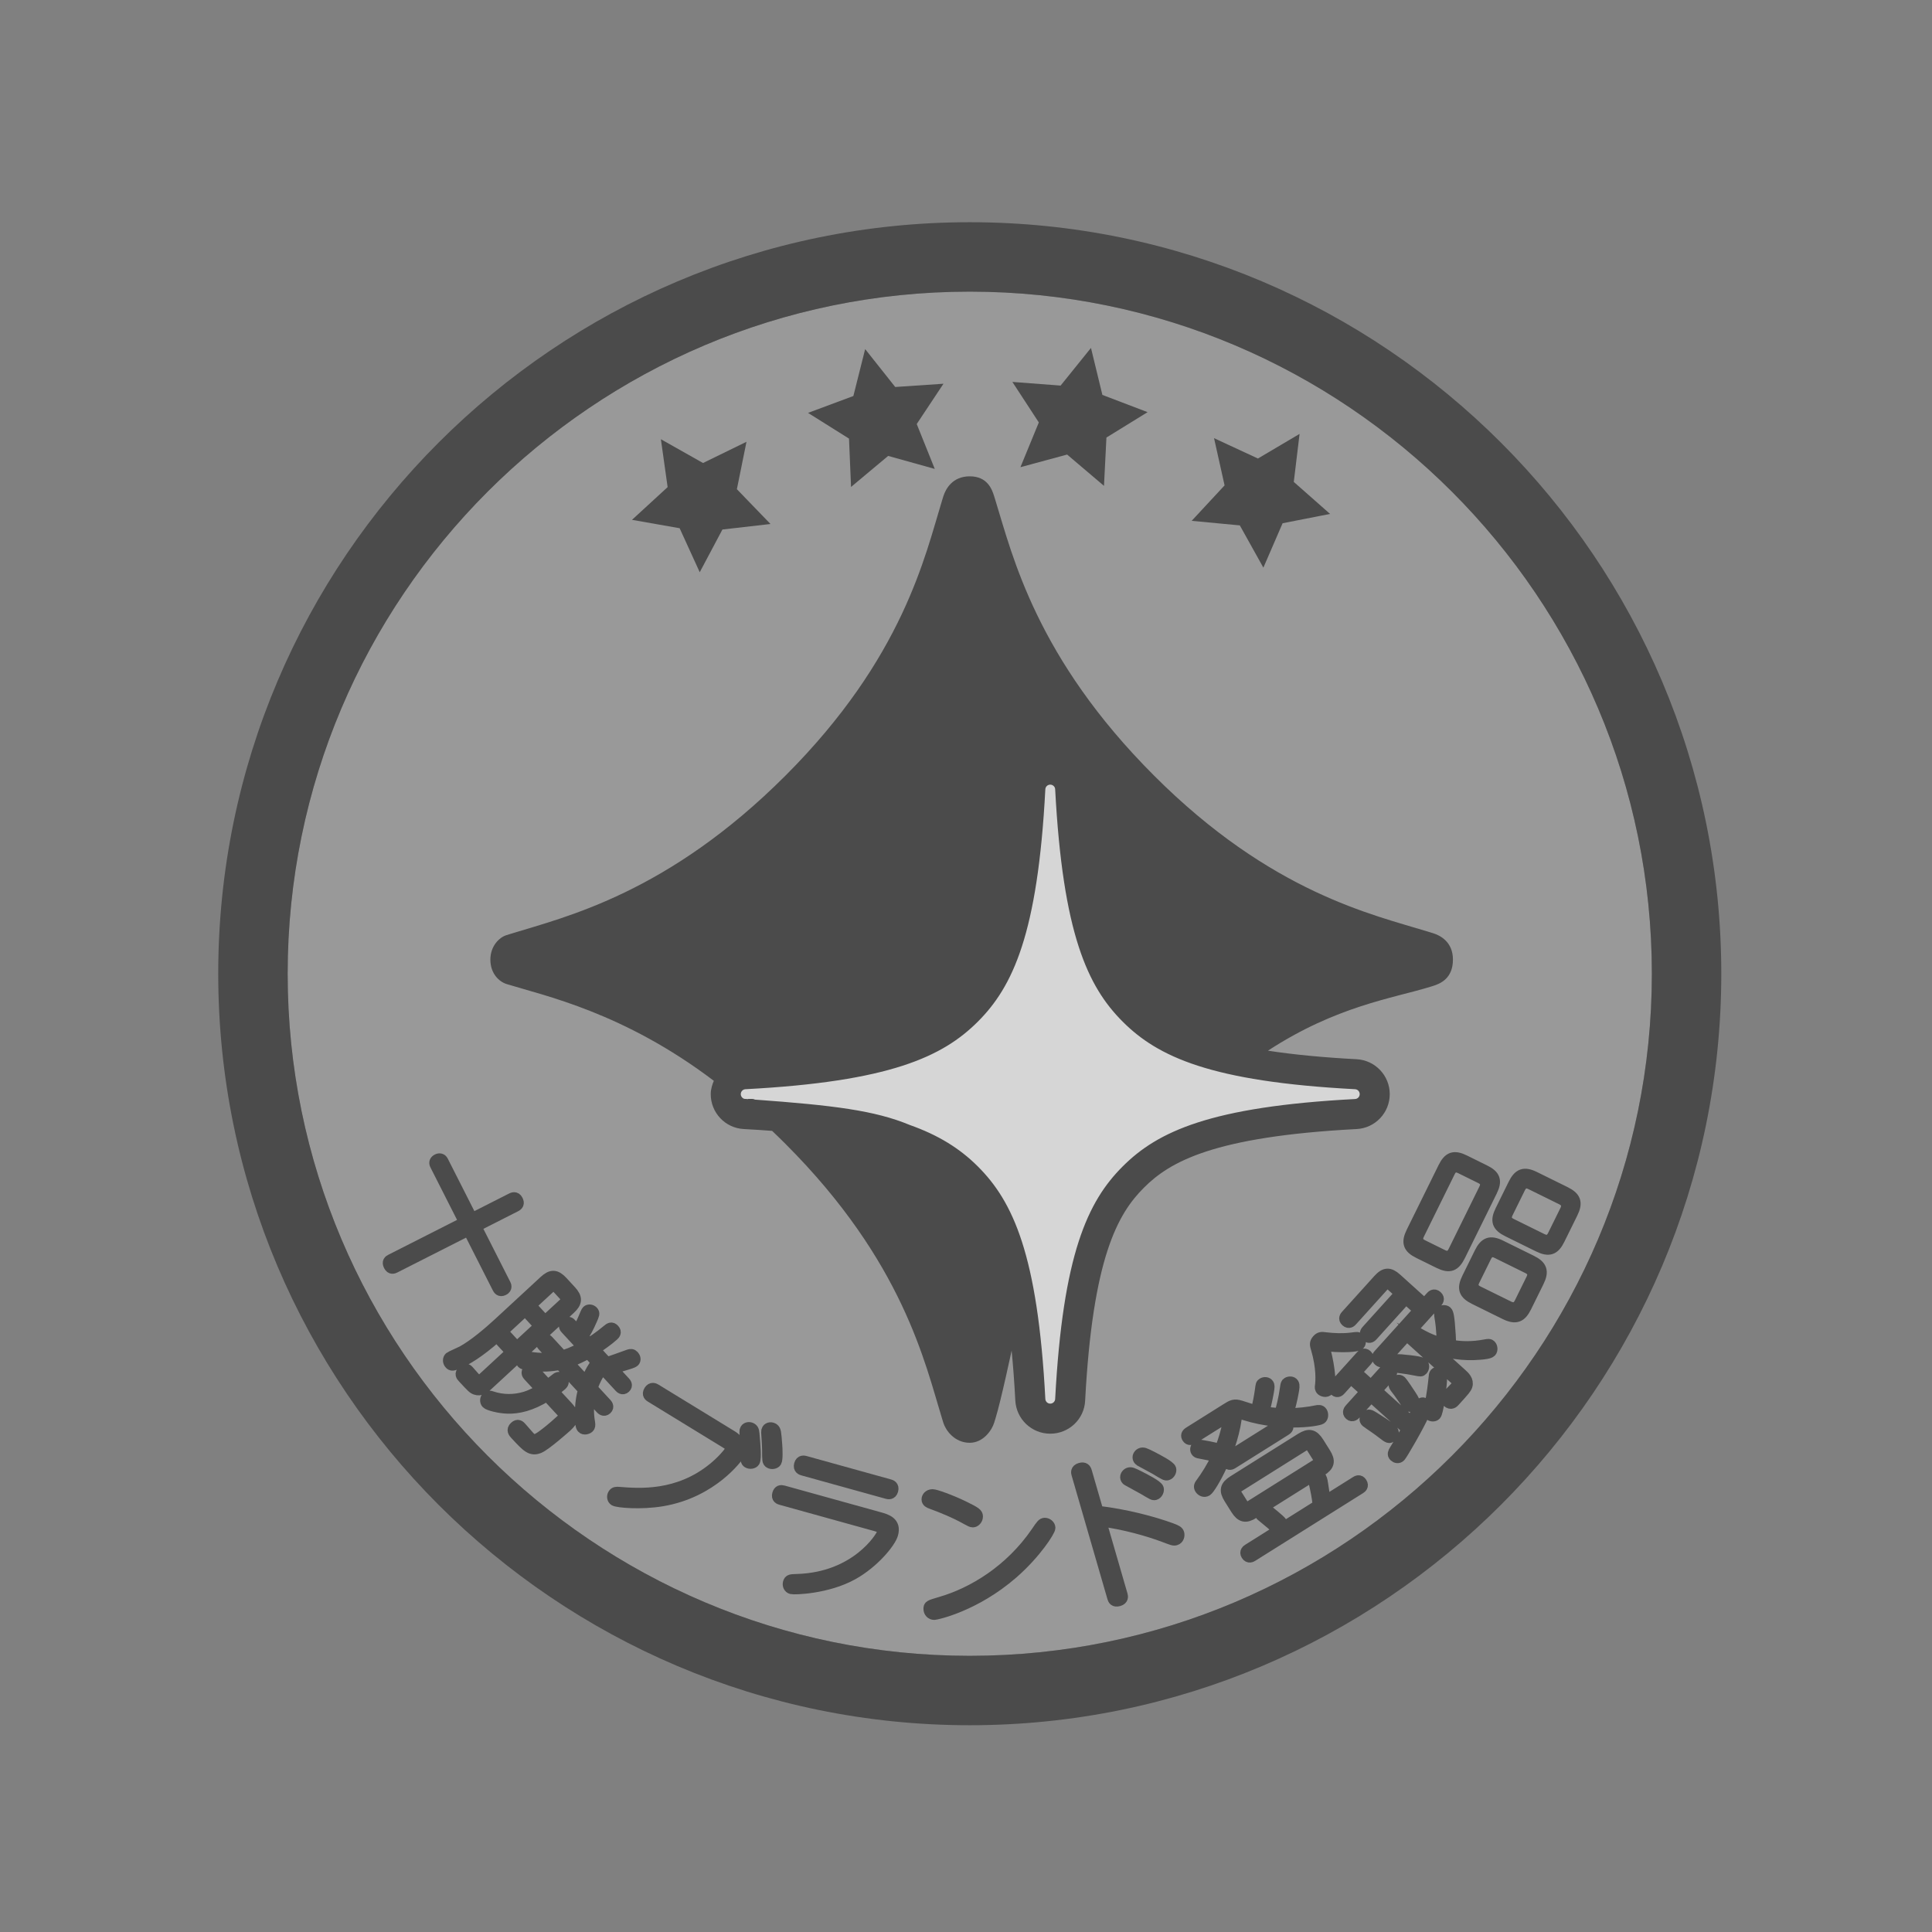 <?xml version="1.0" encoding="utf-8"?>
<!-- Generator: Adobe Illustrator 15.0.0, SVG Export Plug-In . SVG Version: 6.00 Build 0)  -->
<!DOCTYPE svg PUBLIC "-//W3C//DTD SVG 1.1//EN" "http://www.w3.org/Graphics/SVG/1.1/DTD/svg11.dtd">
<svg version="1.1" id="レイヤー_1" xmlns="http://www.w3.org/2000/svg" xmlns:xlink="http://www.w3.org/1999/xlink" x="0px"
	 y="0px" width="500px" height="500px" viewBox="0 0 500 500" enable-background="new 0 0 500 500" xml:space="preserve">
<rect x="0" y="0" width="500" height="500" fill="#808080" stroke="none"/>
<g id="C_x5F_05_1_">
	<path opacity="0.2" fill="#FFFFFF" enable-background="new    " d="M74.446,251.997c0,97.337,79.189,176.526,176.527,176.526
		S427.5,349.334,427.5,251.997c0-97.331-79.188-176.521-176.525-176.521C153.636,75.477,74.446,154.666,74.446,251.997z"/>
	<path opacity="0.6" fill="#FFFFFF" enable-background="new    " d="M291.605,302.938c-9.107,9.088-15.131,23.273-17.032,59.19
		c-0.064,1.466-1.298,2.631-2.771,2.631c-1.473,0-2.69-1.165-2.771-2.631c-1.881-35.917-7.924-50.103-17.023-59.19
		c-9.101-9.106-23.248-15.123-59.171-17.012c-1.459-0.072-2.624-1.291-2.624-2.771s1.165-2.689,2.624-2.771
		c35.923-1.887,50.069-7.95,59.171-17.051c9.102-9.103,15.145-23.229,17.023-59.158c0.08-1.466,1.299-2.616,2.771-2.616
		s2.705,1.15,2.771,2.616c1.901,35.93,7.925,50.056,17.032,59.158c9.094,9.101,23.247,15.164,59.163,17.051
		c1.474,0.08,2.623,1.292,2.623,2.771c0,1.479-1.149,2.696-2.623,2.771C314.854,287.814,300.699,293.83,291.605,302.938z"/>
	<path fill="#4B4B4B" d="M250.975,57.51c107.242,0,194.494,87.251,194.494,194.487c0,107.25-87.252,194.493-194.494,194.493
		c-107.248,0-194.495-87.243-194.495-194.493C56.479,144.761,143.727,57.51,250.975,57.51z M74.446,251.997
		c0,97.337,79.189,176.526,176.527,176.526S427.5,349.334,427.5,251.997c0-97.331-79.188-176.521-176.525-176.521
		C153.636,75.477,74.446,154.666,74.446,251.997z"/>
	<path fill="#4B4B4B" d="M370.86,241.508l-1.29-0.398c-14.177-4.372-40.563-10.01-70.923-40.405
		c-30.437-30.436-36.6-56.859-40.984-71.055l-0.376-1.216c-0.566-1.862-1.787-5.162-6.313-5.162c-4.476,0-6.237,3.265-6.832,5.156
		l-0.35,1.136c-4.369,14.205-10.001,40.645-40.492,71.142c-30.399,30.413-56.784,36.544-70.959,40.913l-1.269,0.392
		c-1.863,0.582-4.164,2.824-4.164,6.324c0,3.667,2.298,5.729,4.169,6.325c9.887,3.049,30.325,7.352,53.66,25.05
		c-0.365,0.865-0.8,2.122-0.8,3.448c0,4.826,3.766,8.796,8.568,9.035c2.476,0.131,4.936,0.289,7.321,0.474
		c1.321,1.257,2.432,2.34,3.473,3.384c30.52,30.525,36.141,56.904,40.504,71.076l0.339,1.1c0.593,1.893,2.855,5.162,6.83,5.162
		c3.525,0,5.746-3.307,6.309-5.166l0.336-1.08c1.437-4.634,4.191-17.627,4.191-17.627c0.396,4.025,0.717,8.361,0.957,12.957
		c0.264,4.803,4.231,8.563,9.035,8.563c4.852,0,8.82-3.771,9.036-8.573c1.961-37.039,8.466-48.363,15.206-55.089
		c6.725-6.733,18.046-13.233,55.035-15.179c4.814-0.239,8.588-4.209,8.588-9.037c0-4.807-3.763-8.774-8.568-9.035
		c-8.647-0.454-16.349-1.196-22.955-2.212c17.734-11.565,32.229-13.522,42.001-16.53l0.724-0.222
		c1.854-0.587,5.151-1.907,5.151-6.823C376.021,243.75,372.721,242.084,370.86,241.508z M273.076,362.063
		c-0.03,0.66-0.602,1.197-1.273,1.197c-0.677,0-1.234-0.531-1.271-1.209c-1.961-37.428-8.398-51.123-17.461-60.171
		c-4.734-4.739-10.352-8.157-17.603-10.729c-9.071-3.77-19.738-5.088-40.102-6.573c-0.189-0.106-0.417-0.183-0.712-0.183h-1.038
		l-0.021,0.053l-0.98-0.07c-0.518-0.16-0.901-0.655-0.901-1.221c0-0.676,0.53-1.234,1.203-1.271
		c37.373-1.964,51.076-8.412,60.153-17.488c9.066-9.067,15.506-22.766,17.462-60.139c0.036-0.671,0.595-1.197,1.272-1.197
		c0.672,0,1.242,0.531,1.272,1.195c1.979,37.399,8.414,51.09,17.468,60.141c9.07,9.076,22.771,15.523,60.146,17.488
		c0.674,0.036,1.201,0.596,1.201,1.271c0,0.68-0.525,1.238-1.201,1.271c-37.424,1.967-51.11,8.398-60.146,17.449
		C281.493,310.911,275.059,324.602,273.076,362.063z"/>
</g>
<polygon fill="#4B4B4B" points="171.037,113.669 181.939,119.825 193.191,114.334 190.705,126.604 199.403,135.61 186.965,137.037 
	181.09,148.092 175.89,136.704 163.559,134.532 172.782,126.066 "/>
<polygon fill="#4B4B4B" points="223.903,90.345 231.683,100.154 244.174,99.307 237.249,109.736 241.916,121.355 229.855,117.992 
	220.25,126.02 219.722,113.511 209.117,106.855 220.851,102.486 "/>
<polygon fill="#4B4B4B" points="282.342,90.039 285.298,102.205 296.996,106.666 286.342,113.237 285.712,125.742 276.17,117.639 
	264.088,120.907 268.845,109.325 262.001,98.841 274.485,99.788 "/>
<polygon fill="#4B4B4B" points="336.329,112.291 334.831,124.72 344.22,133.002 331.935,135.417 326.96,146.907 320.866,135.97 
	308.403,134.792 316.921,125.615 314.192,113.396 325.553,118.663 "/>
<path fill="#4B4B4B" stroke="#4B4B4B" stroke-width="2.835" stroke-miterlimit="10" d="M130.756,332.314
	c0.147,0.289,0.533,1.05-0.445,1.545c-0.977,0.496-1.363-0.265-1.509-0.554l-7.563-14.912l-19.002,9.637
	c-0.398,0.202-1.068,0.497-1.563-0.48s0.011-1.325,0.518-1.582l19.001-9.637l-7.544-14.876c-0.312-0.615-0.061-1.106,0.519-1.4
	s1.142-0.17,1.436,0.409l7.544,14.876l10.207-5.177c0.29-0.147,1.086-0.551,1.582,0.427c0.44,0.868,0.152,1.287-0.535,1.636
	l-10.207,5.177L130.756,332.314z"/>
<path fill="#4B4B4B" stroke="#4B4B4B" stroke-width="2.835" stroke-miterlimit="10" d="M128.58,345.923
	c-4.791,4.263-7.989,6.003-9.626,6.742c-1.784,0.82-2.099,0.779-2.539,0.303c-0.523-0.566-0.437-1.31-0.02-1.695
	c0.149-0.138,2.692-1.272,3.219-1.539c3.052-1.66,6.915-4.954,9.448-7.295l11.831-10.934c1.758-1.625,2.964-1.636,4.645,0.183
	l2.176,2.354c1.68,1.817,1.633,3.021-0.155,4.674l-21.397,19.775c-0.745,0.688-1.783,1.538-3.029,1.087
	c-0.737-0.259-0.957-0.497-3.298-3.03c-0.414-0.447-0.909-0.983-0.015-1.81c0.775-0.716,1.188-0.27,1.491,0.059
	c0.303,0.328,1.538,1.783,1.816,2.024c0.695,0.573,1.305,0.396,1.901-0.155l7.271-6.72L128.58,345.923z M136.823,356.097
	c-0.221-0.238-0.799-0.864-0.084-1.524c0.745-0.688,1.324-0.063,1.544,0.175l3.443,3.726c0.385-0.301,2.191-1.694,2.458-1.885
	c0.587-0.321,1.06,0.07,1.252,0.279c0.661,0.715,0.237,1.272-0.091,1.575c-0.328,0.304-1.423,1.15-2.132,1.64l3.608,3.903
	c2.176,2.354,1.672,3.483-0.235,5.246c-0.06,0.055-5.328,4.758-7.049,5.466c-2.13,0.863-3.177-0.27-6.152-3.487
	c-0.413-0.447-1.046-1.133-0.152-1.959c0.805-0.743,1.3-0.207,1.604,0.121c0.083,0.089,2.033,2.319,2.144,2.438
	c1.074,1.162,1.771,0.96,3.695-0.486c0.681-0.519,2.1-1.554,4.603-3.867c0.388-0.358,1.103-1.02,0.139-2.063l-3.856-4.172
	c-4.122,2.595-7.509,3.294-10.177,3.218c-2.266-0.061-4.994-0.8-5.434-1.276c-0.386-0.418-0.384-1.193,0.093-1.634
	c0.358-0.33,0.7-0.26,1.266-0.064c2.806,0.943,5.85,0.948,8.728,0.057c1.745-0.563,3.098-1.372,4.01-1.938L136.823,356.097z
	 M139.629,343.171l-3.718-4.023l-5.871,5.426l3.718,4.023L139.629,343.171z M140.518,348.317c-0.193-0.209-0.799-0.864-0.113-1.498
	c0.715-0.661,1.321-0.005,1.514,0.203l3.581,3.874c1.016-0.275,2.908-0.919,5.315-2.26l-4.352-4.709
	c-0.192-0.208-0.771-0.834-0.085-1.468c0.685-0.634,1.264-0.008,1.457,0.201l1.57,1.698c0.738-1.234,1.017-1.769,1.585-3.067
	c0.538-1.271,0.792-1.893,0.941-2.03c0.447-0.413,1.13-0.271,1.516,0.146c0.44,0.477,0.253,0.872-0.283,2.085
	c-0.948,2.203-1.532,3.185-2.328,4.417l1.625,1.759c0.5-0.297,2.68-1.704,4.819-3.515c0.474-0.384,0.979-0.795,1.64-0.079
	c0.688,0.745,0.123,1.268-0.206,1.571c-1.162,1.074-3.437,2.679-4.821,3.571l3.167,3.428c1.31-0.437,3.639-1.264,5.708-2.016
	c0.466-0.153,0.839-0.168,1.225,0.249c0.303,0.328,0.62,1.03,0.083,1.525c-0.447,0.413-5.061,1.639-5.611,1.761l3.25,3.517
	c0.192,0.208,0.771,0.834,0.085,1.468c-0.685,0.634-1.264,0.008-1.457-0.201l-4.434-4.798c-1.428,1.982-2.023,3.251-2.671,5.121
	l3.663,3.964c0.165,0.179,0.771,0.834,0.086,1.468c-0.715,0.661-1.321,0.005-1.486-0.174l-2.837-3.069
	c-0.441,2.452-0.484,4.26-0.065,6.746c0.09,0.635,0.077,0.979-0.222,1.254c-0.357,0.331-1.229,0.584-1.669,0.107
	c-0.331-0.358-0.404-0.677-0.488-2.92c-0.121-3.479,0.455-5.726,0.792-6.976l-6.059-6.556c-4.862,0.957-9.34,0.178-9.808-0.329
	c-0.414-0.447-0.297-1.218,0.09-1.576c0.328-0.303,0.555-0.236,1.438-0.058c3.42,0.651,5.702,0.311,6.654,0.204L140.518,348.317z
	 M137.342,337.825l3.718,4.023l5.156-4.765c0.506-0.469,0.584-0.982,0.061-1.549l-2.231-2.413c-0.496-0.537-0.982-0.585-1.548-0.062
	L137.342,337.825z M152.247,350.186c-1.438,0.776-3.286,1.767-5.233,2.351l4.682,5.065c0.962-2.546,2.027-4.084,2.727-5.062
	L152.247,350.186z"/>
<path fill="#4B4B4B" stroke="#4B4B4B" stroke-width="2.835" stroke-miterlimit="10" d="M168.455,361.557
	c-0.346-0.212-1.038-0.636-0.424-1.639c0.593-0.97,1.375-0.538,1.653-0.368l19.656,12.029c0.588,0.36,3.565,2.182,1.807,5.054
	c-0.233,0.381-6.722,9.586-19.768,11.781c-5.617,0.939-11.596,0.372-12.357-0.094c-0.519-0.318-0.638-1.057-0.299-1.61
	s0.812-0.55,1.445-0.495c5.173,0.407,15.228,1.232,24.409-6.229c2.271-1.845,3.853-3.731,4.213-4.319
	c0.742-1.211-0.055-1.698-1.162-2.376L168.455,361.557z M195.229,372.139c0.121,1.358,0.489,5.342,0.023,6.104
	c-0.275,0.449-1.112,0.65-1.735,0.27c-0.484-0.297-0.461-0.567-0.481-3.101c-0.03-1.351-0.186-3.349-0.256-4.866
	c-0.019-0.202,0.039-0.452,0.166-0.66c0.318-0.519,1.16-0.574,1.672-0.166C195.059,370.085,195.078,370.286,195.229,372.139z
	 M201.036,374.075c0.063,0.753,0.198,3.642-0.162,4.229c-0.275,0.45-1.146,0.631-1.7,0.291c-0.52-0.317-0.531-0.609-0.527-3.414
	c0.006-0.709-0.19-3.731-0.245-4.573c-0.019-0.202,0.039-0.452,0.166-0.66c0.339-0.554,1.16-0.574,1.672-0.166
	C200.716,370.169,200.775,370.538,201.036,374.075z"/>
<path fill="#4B4B4B" stroke="#4B4B4B" stroke-width="2.835" stroke-miterlimit="10" d="M227.542,392.727
	c1.838,0.51,4.341,1.204,3.484,4.294c-0.618,2.229-4.977,7.464-10.35,10.438c-6.623,3.681-15.185,3.874-15.849,3.69
	c-0.704-0.195-0.961-0.94-0.798-1.527c0.228-0.821,0.602-0.802,2.218-0.859c15.283-0.435,21.814-10.922,22.14-12.095
	c0.336-1.213-1.11-1.614-1.814-1.81l-24.443-6.78c-0.43-0.119-1.162-0.364-0.869-1.421c0.26-0.938,0.823-0.992,1.488-0.809
	L227.542,392.727z M230.191,384.237c0.313,0.087,1.173,0.325,0.858,1.46c-0.314,1.134-1.175,0.896-1.488,0.809l-21.744-6.032
	c-0.352-0.098-1.212-0.336-0.898-1.471c0.315-1.134,1.175-0.896,1.527-0.798L230.191,384.237z"/>
<path fill="#4B4B4B" stroke="#4B4B4B" stroke-width="2.835" stroke-miterlimit="10" d="M249.396,389.853
	c3.149,1.531,3.562,1.891,3.572,2.58c0.015,0.852-0.667,1.431-1.194,1.439c-0.324,0.006-0.774-0.23-1.634-0.704
	c-2.908-1.657-6.503-3.101-9.157-4.072c-0.531-0.194-1.062-0.43-1.072-1.038c-0.009-0.527,0.426-1.225,1.441-1.241
	C242,386.807,245.837,388.124,249.396,389.853z M271.726,395.416c0.012,0.73-3.588,6.512-9.671,11.805
	c-9.806,8.519-19.796,10.588-20.243,10.595c-0.852,0.014-1.391-0.667-1.402-1.397c-0.014-0.853,0.067-0.895,2.975-1.753
	c8.362-2.408,18.048-8.246,24.829-18.137c1.268-1.888,1.586-2.298,2.154-2.308C271.016,394.21,271.714,394.727,271.726,395.416z"/>
<path fill="#4B4B4B" stroke="#4B4B4B" stroke-width="2.835" stroke-miterlimit="10" d="M290.42,412.751
	c0.102,0.351,0.3,1.181-0.869,1.52c-1.208,0.35-1.45-0.341-1.586-0.808l-9.259-31.957c-0.102-0.351-0.339-1.169,0.869-1.519
	c1.052-0.305,1.416,0.223,1.586,0.808l2.992,10.327c7.17,0.837,14.311,2.739,18.893,4.411c1.468,0.546,1.87,0.768,2.028,1.313
	c0.146,0.507-0.006,1.438-0.824,1.676c-0.507,0.146-0.747,0.047-3.023-0.813c-4.265-1.595-10.105-3.24-16.351-4.092L290.42,412.751z
	 M294.938,382.126c1.095,0.569,4.596,2.301,4.832,3.12c0.147,0.506-0.195,1.365-0.857,1.558c-0.429,0.124-0.691-0.053-2.938-1.388
	c-0.614-0.371-3.507-1.898-4.07-2.242c-0.19-0.072-0.464-0.288-0.555-0.6c-0.203-0.702,0.396-1.256,0.786-1.369
	C292.721,381.036,292.961,381.136,294.938,382.126z M298.246,377.069c1.396,0.736,4.518,2.324,4.743,3.104
	c0.136,0.468-0.168,1.316-0.869,1.52c-0.468,0.136-0.73-0.042-3.138-1.499c-0.604-0.332-3.356-1.815-3.91-2.12
	c-0.161-0.122-0.424-0.299-0.515-0.61c-0.191-0.663,0.318-1.233,0.786-1.369C295.929,375.925,296.169,376.024,298.246,377.069z"/>
<path fill="#4B4B4B" stroke="#4B4B4B" stroke-width="2.835" stroke-miterlimit="10" d="M308.737,372.286
	c-0.378,0.237-1.005,0.535-1.458-0.187c-0.346-0.549-0.209-1.019,0.444-1.429l9.622-6.041c1.546-0.971,2.062-1.294,3.791-0.752
	c2.41,0.786,2.712,0.885,3.977,1.145c0.457-1.484,0.87-3.804,1.082-5.374c0.182-1.313,0.173-1.402,0.585-1.661
	c0.481-0.303,1.2-0.227,1.502,0.255c0.194,0.309,0.233,0.524-0.034,2.081c-0.515,2.767-0.865,4.041-1.151,5.035
	c1.355,0.251,2.736,0.39,4.108,0.438c0.475-1.304,1.102-4.045,1.437-6.411c0.178-1.166,0.182-1.313,0.56-1.55
	c0.413-0.259,1.191-0.316,1.536,0.233c0.28,0.447,0.148,1.152-0.063,2.34c-0.332,1.837-0.775,3.648-1.331,5.435
	c2.465,0.034,5.401-0.325,7.384-0.755c0.43-0.078,1.019-0.208,1.385,0.376c0.303,0.48,0.3,1.393-0.25,1.738
	c-0.894,0.561-11.307,2.212-21.736-1.731c-0.767,9.536-6.763,19.674-7.794,20.32c-0.722,0.453-1.44-0.005-1.743-0.486
	c-0.366-0.584-0.131-0.972,0.29-1.523c1.227-1.632,2.898-4.311,4.046-6.756c-1.42-0.354-2.763-0.661-4.488-0.968
	c-0.426-0.067-0.671-0.153-0.865-0.462c-0.28-0.447-0.127-1.118,0.389-1.442c0.309-0.193,0.623-0.151,1.049-0.084
	c0.482,0.081,2.668,0.434,4.768,1.031c1.069-2.875,1.355-3.869,2.008-6.722c0.175-0.638,0.102-0.831,0.015-0.968
	c-0.107-0.172-0.4-0.563-1.02-0.175L308.737,372.286z M319.009,378.725c-0.24,0.151-0.962,0.604-1.479-0.22
	c-0.54-0.859,0.182-1.313,0.422-1.464l13.677-8.587c0.275-0.173,0.996-0.626,1.515,0.199c0.539,0.858-0.183,1.312-0.457,1.484
	L319.009,378.725z M342.959,376.048c1.295,2.062,1.082,3.249-1.048,4.587l-17.491,10.981c-2.062,1.295-3.236,1.026-4.553-1.069
	l-1.704-2.715c-1.295-2.062-1.082-3.249,1.015-4.565l17.49-10.982c2.096-1.316,3.271-1.048,4.587,1.049L342.959,376.048z
	 M339.507,374.67c-0.518-0.825-1.163-1.09-2.091-0.508l-16.872,10.594c-0.894,0.562-0.991,1.245-0.452,2.104l1.468,2.337
	c0.518,0.824,1.163,1.09,2.091,0.507l16.872-10.594c0.894-0.561,0.991-1.245,0.452-2.104L339.507,374.67z M350.885,383.48
	c0.274-0.173,0.962-0.604,1.501,0.255s-0.092,1.304-0.401,1.497l-27.834,17.477c-0.24,0.151-0.996,0.626-1.557-0.268
	c-0.54-0.859,0.216-1.334,0.457-1.484l18.108-11.371c-0.354-2.7-0.423-3.039-1.135-6.233c-0.083-0.284-0.148-0.77,0.367-1.094
	c0.412-0.259,1.147-0.385,1.515,0.199c0.216,0.344,0.368,1.35,0.434,1.836c0.117,0.645,0.532,3.595,0.606,4.171L350.885,383.48z
	 M326.741,390.734c0.516-0.323,0.851-0.247,1.325,0.126c0.529,0.387,3.261,2.6,3.563,3.081c0.41,0.653-0.203,1.277-0.513,1.472
	c-0.584,0.367-0.847,0.101-1.407-0.409c-0.504-0.498-3.214-2.678-3.335-2.794C325.896,391.601,326.363,390.972,326.741,390.734z"/>
<path fill="#4B4B4B" stroke="#4B4B4B" stroke-width="2.835" stroke-miterlimit="10" d="M343.025,349.749
	c1.109,4.281,1.558,9.114,0.742,10.018c-0.544,0.603-1.451,0.275-1.753,0.004c-0.392-0.354-0.354-0.758-0.287-1.135
	c0.143-1.128,0.426-4.59-1.068-9.656c-0.273-0.849-0.42-1.473,0.26-2.226c0.652-0.723,1.113-0.689,2.185-0.543
	c2.282,0.257,4.385,0.351,6.726,0.059c1.484-0.19,1.542-0.193,1.843,0.078c0.422,0.381,0.547,1.15,0.167,1.571
	c-0.653,0.724-4.68,0.642-6.351,0.555c-0.576-0.028-1.472-0.126-2.021-0.184c-0.172,0.009-0.401,0.021-0.537,0.171
	C342.74,348.672,342.773,348.756,343.025,349.749z M354.828,361.442l-4.024,4.458c-0.163,0.181-0.788,0.873-1.481,0.248
	c-0.692-0.625-0.151-1.285,0.066-1.526l4.023-4.458l-3.825-3.453l-2.664,2.952c-0.218,0.241-0.762,0.844-1.454,0.218
	c-0.724-0.652-0.18-1.255,0.038-1.496l6.743-7.47c0.218-0.241,0.762-0.844,1.454-0.218c0.693,0.625,0.233,1.194-0.038,1.496
	l-2.665,2.951l3.825,3.453l3.535-3.915c0.271-0.302,0.852-0.762,1.454-0.218c0.603,0.543,0.315,1.104-0.038,1.495l-3.535,3.916
	l8.976,8.104c0.763-1.39,0.995-1.89,1.985-3.895c0.208-0.413,0.314-0.591,0.45-0.741c0.19-0.211,0.577-0.518,1.149-0.001
	c0.542,0.489,0.502,0.836-0.297,2.63c-1.362,3.144-5.59,10.37-6.106,10.942c-0.489,0.542-1.132,0.345-1.522-0.009
	c-0.573-0.517-0.201-1.11-0.017-1.436c0.85-1.365,2.147-3.528,3.306-5.599L354.828,361.442z M378.321,355.645
	c0.603,0.544,1.776,1.604,1.331,3.006c-0.251,0.703-0.55,1.034-3.188,3.956c-0.3,0.331-0.925,1.023-1.858,0.181
	c-0.753-0.68-0.378-1.216,0.084-1.728c0.299-0.332,1.664-1.724,1.937-2.024c0.788-0.873,0.581-1.553-0.111-2.178l-12.44-11.23
	l-5.71,6.326c-0.218,0.24-0.788,0.873-1.541,0.193c-0.783-0.707-0.213-1.34,0.005-1.58l10.36-11.477l-3.344-3.018l-8.619,9.548
	c-0.218,0.241-0.789,0.873-1.512,0.221c-0.753-0.68-0.183-1.313,0.035-1.553l8.62-9.549l-2.229-2.012
	c-0.753-0.68-1.443-0.702-2.178,0.111l-8.076,8.945c-0.189,0.211-0.761,0.844-1.514,0.164s-0.183-1.313,0.008-1.523l8.348-9.247
	c1.659-1.837,2.862-1.898,4.7-0.24l7.229,6.526l1.659-1.838c0.217-0.241,0.788-0.873,1.541-0.193
	c0.783,0.707,0.212,1.339-0.005,1.58l-6.363,7.049c2.495,1.596,4.886,2.824,7.71,3.57c-0.007-3.505-0.383-5.813-0.503-6.468
	c-0.173-1.14-0.209-1.282,0.117-1.644c0.381-0.422,1.184-0.463,1.604-0.082c0.422,0.381,0.556,1.868,0.663,2.84
	c0.156,1.945,0.412,4.69,0.269,5.818c2.931,0.568,5.917,0.53,8.819-0.02c1.167-0.204,1.282-0.21,1.583,0.063
	c0.422,0.381,0.523,1.237,0.115,1.689c-0.408,0.451-1.952,0.588-2.896,0.665c-4.063,0.322-8.565-0.079-12.813-2.219L378.321,355.645
	z M355.532,366.779c0.919,0.557,3.859,2.445,4.613,3.126c0.843,0.761,0.305,1.478,0.033,1.779c-0.599,0.662-0.987,0.366-2.183-0.55
	c-1.019-0.81-2.001-1.478-2.537-1.853c-0.299-0.215-1.637-1.094-1.877-1.312c-0.572-0.517-0.258-1.107-0.014-1.379
	C354.167,365.93,354.613,366.223,355.532,366.779z M362.553,357.428c0.392,0.354,2.074,2.91,2.51,3.578
	c0.873,1.334,1.252,2.004,0.735,2.576c-0.108,0.121-0.824,0.732-1.457,0.161c-0.211-0.19-0.813-1.28-0.966-1.474
	c-1.333-1.914-1.46-2.138-2.258-3.131c-0.217-0.305-0.617-0.83-0.046-1.463C361.37,357.344,362.011,356.938,362.553,357.428z
	 M363.915,352.043c0.923,0.067,3.755,0.383,4.206,0.79c0.452,0.408,0.436,1.213,0.001,1.695c-0.326,0.361-0.471,0.34-1.72,0.088
	c-1.45-0.271-2.523-0.475-3.621-0.591c-1.186-0.141-1.357-0.132-1.599-0.35c-0.451-0.407-0.29-1.191-0.019-1.492
	C361.518,351.792,361.777,351.807,363.915,352.043z M372.711,355.5c0.482,0.436,0.411,1.301,0.265,2.917
	c-0.147,1.617-0.816,7.081-1.415,7.744c-0.407,0.451-1.188,0.348-1.61-0.033c-0.361-0.326-0.364-0.383,0.058-2.243
	c0.656-2.907,0.986-5.998,1.081-6.951c0.09-1.067,0.135-1.3,0.298-1.48C371.85,354.941,372.47,355.283,372.711,355.5z"/>
<path fill="#4B4B4B" stroke="#4B4B4B" stroke-width="2.835" stroke-miterlimit="10" d="M384.212,302.874
	c2.729,1.346,3.19,2.704,1.845,5.434l-8.219,16.668c-1.328,2.692-2.686,3.244-5.452,1.881l-5.204-2.566
	c-2.729-1.346-3.172-2.74-1.826-5.47l8.219-16.668c1.31-2.656,2.667-3.208,5.434-1.845L384.212,302.874z M378.003,302.346
	c-1.274-0.628-2.162-0.387-2.808,0.923l-7.968,16.158c-0.646,1.311-0.314,2.197,0.96,2.825l5.167,2.549
	c1.274,0.628,2.18,0.351,2.826-0.96l7.967-16.158c0.628-1.273,0.297-2.16-0.978-2.789L378.003,302.346z M396.3,326.252
	c2.729,1.346,3.209,2.759,1.863,5.488l-3.194,6.478c-1.31,2.656-2.686,3.245-5.488,1.863l-7.896-3.895
	c-2.729-1.346-3.173-2.74-1.827-5.47l3.194-6.478c1.31-2.657,2.686-3.245,5.451-1.881L396.3,326.252z M387.415,324.269
	c-1.273-0.628-2.18-0.351-2.825,0.96l-3.033,6.149c-0.646,1.311-0.314,2.198,0.96,2.826l7.934,3.911
	c1.273,0.629,2.216,0.369,2.861-0.94l3.033-6.15c0.646-1.311,0.314-2.198-0.996-2.844L387.415,324.269z M405.057,308.492
	c2.729,1.346,3.209,2.759,1.863,5.488l-3.338,6.769c-1.31,2.657-2.668,3.209-5.47,1.827l-7.897-3.894
	c-2.729-1.346-3.19-2.704-1.845-5.434l3.338-6.77c1.31-2.656,2.686-3.245,5.451-1.881L405.057,308.492z M396.189,306.473
	c-1.273-0.628-2.179-0.351-2.825,0.96l-3.194,6.478c-0.646,1.311-0.314,2.197,0.96,2.825l7.934,3.912
	c1.273,0.628,2.197,0.405,2.861-0.941l3.194-6.478c0.628-1.274,0.314-2.197-0.996-2.844L396.189,306.473z"/>
</svg>
